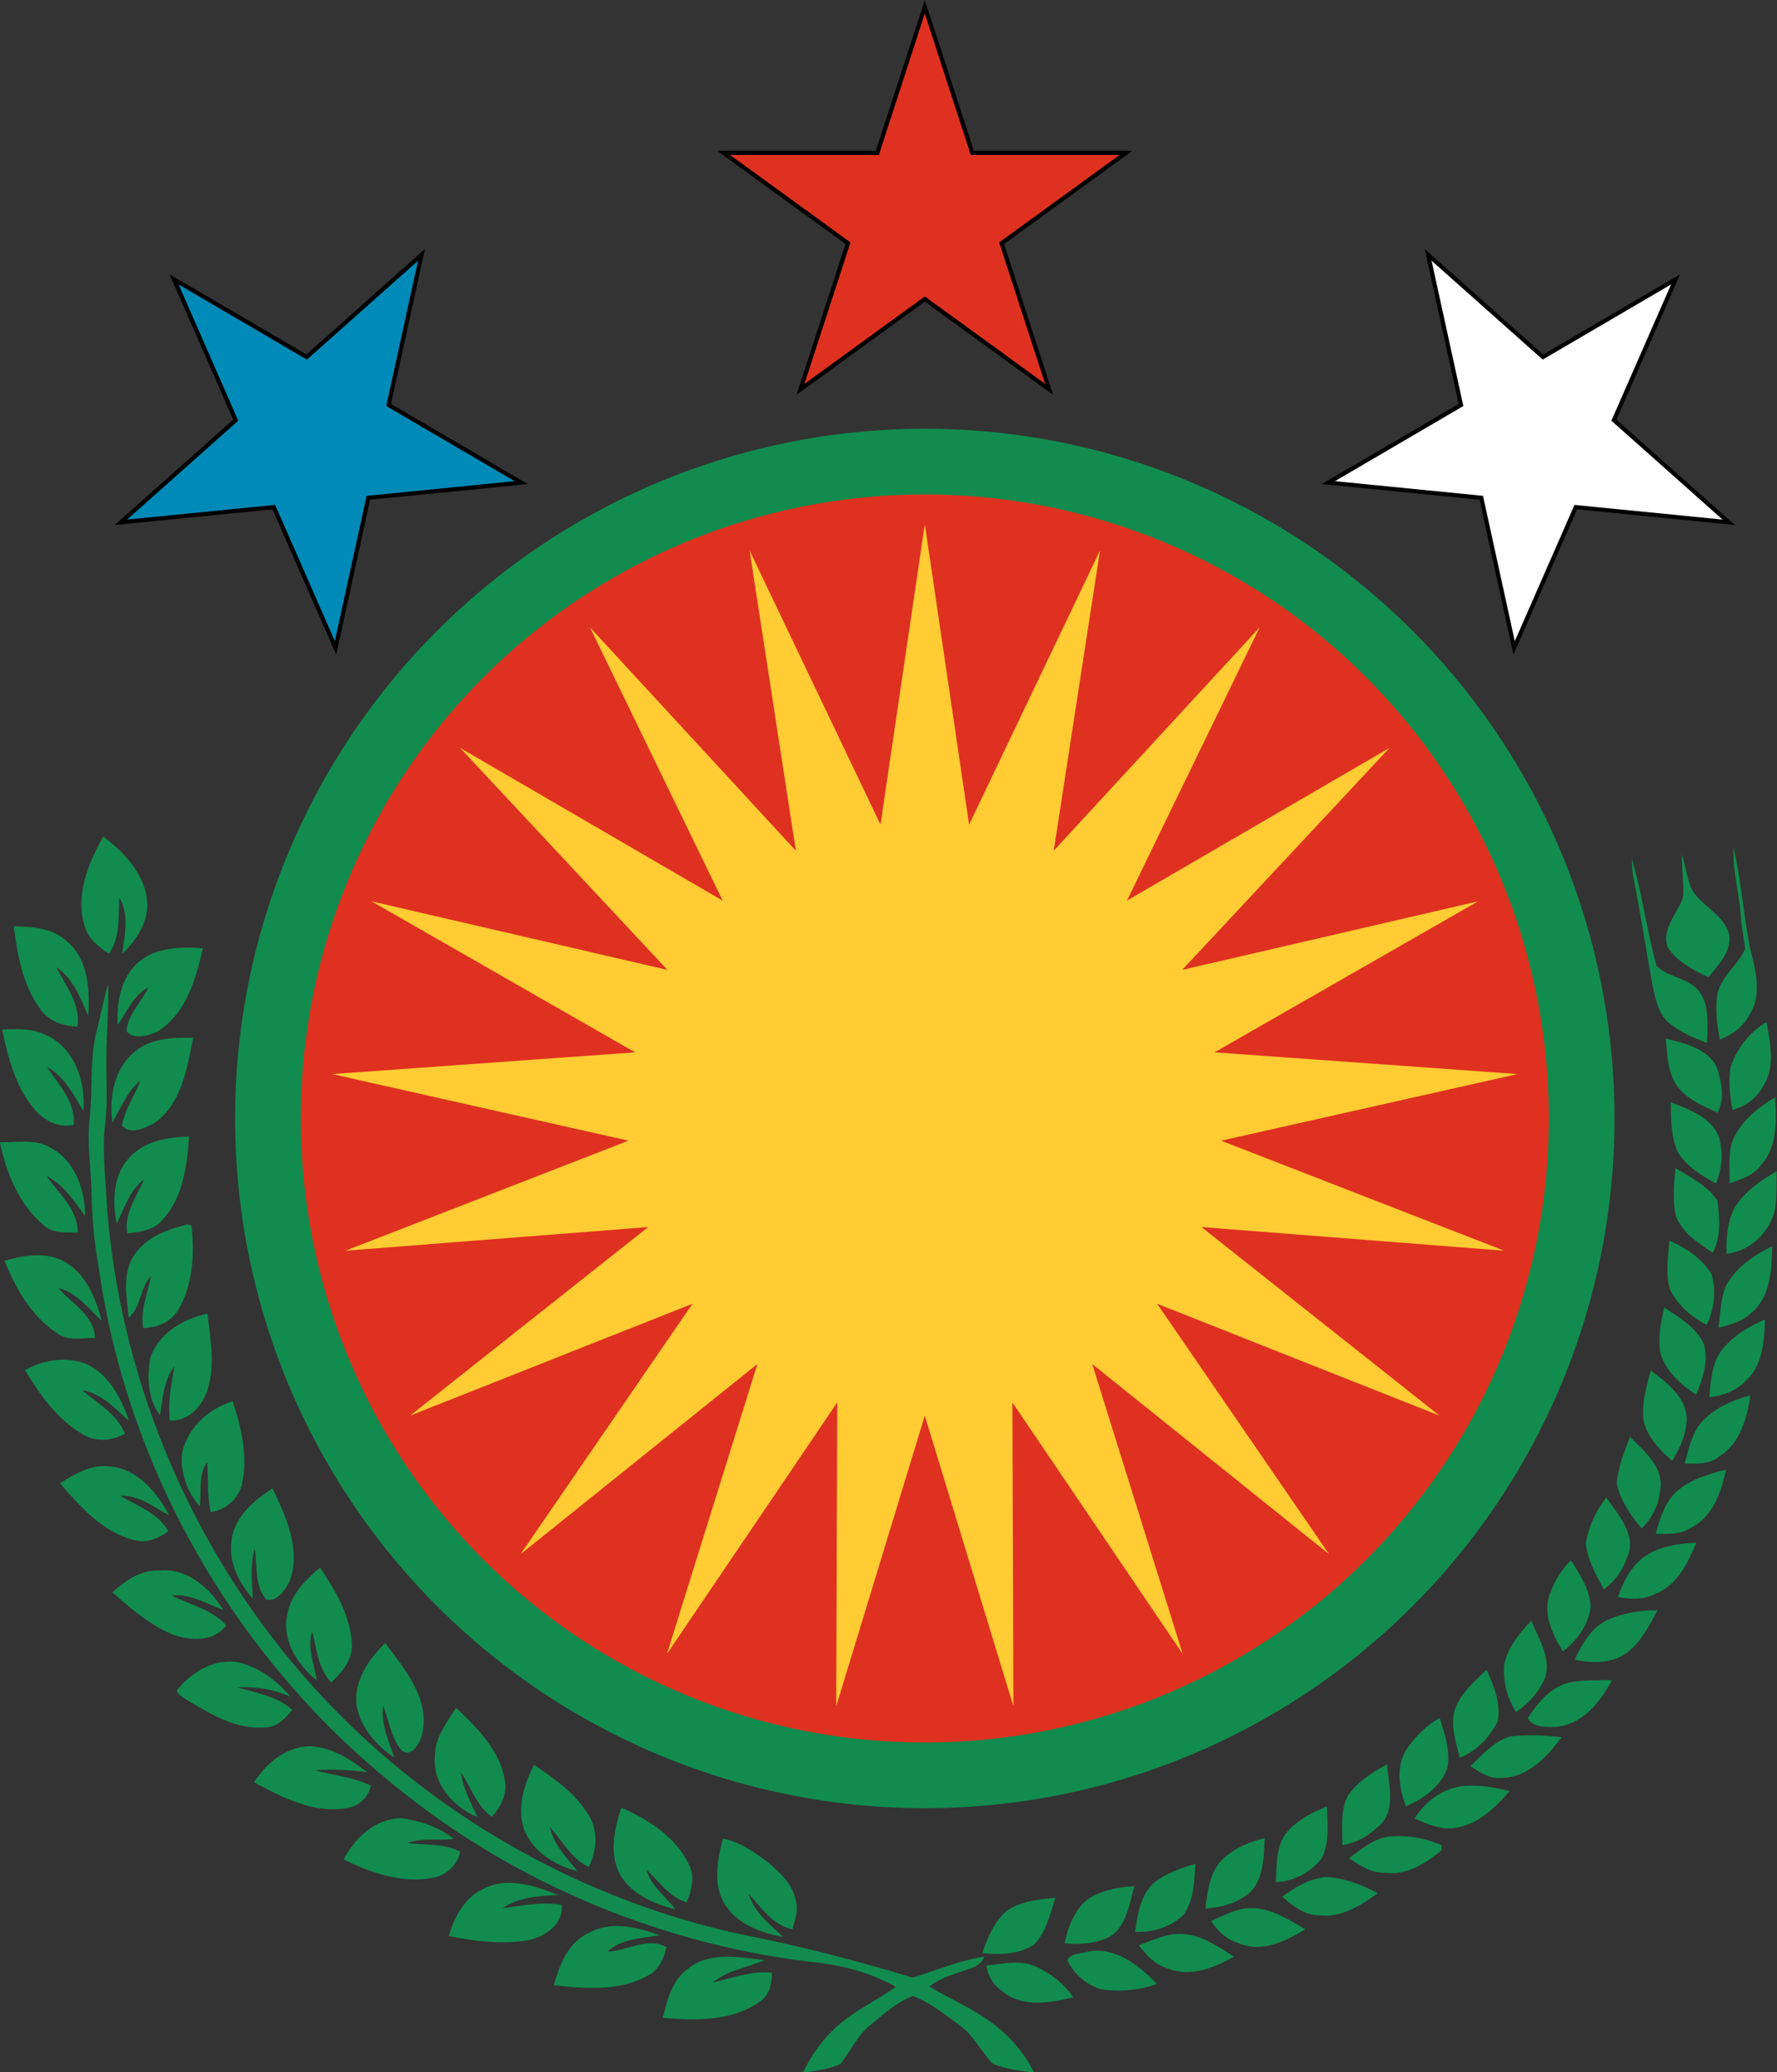 <?xml version="1.0" encoding="UTF-8" standalone="no"?>
<svg
   xmlns:dc="http://purl.org/dc/elements/1.1/"
   xmlns:cc="http://creativecommons.org/ns#"
   xmlns:rdf="http://www.w3.org/1999/02/22-rdf-syntax-ns#"
   xmlns:svg="http://www.w3.org/2000/svg"
   xmlns="http://www.w3.org/2000/svg"
   id="svg2"
   version="1.1"
   viewBox="0 0 681.716 795.012"
   height="993.765"
   width="852.145">
  <rect x="0" y="0" width="681.716" height="795.012" fill="#333333" stroke="none"/>
  <defs
     id="defs237" />
  <circle
     style="opacity:1;fill:#df3120;fill-opacity:1;stroke:#118c4e;stroke-width:25.2;stroke-linecap:round;stroke-linejoin:round;stroke-miterlimit:4;stroke-dasharray:none;stroke-opacity:1"
     id="path13417"
     cx="354.79"
     cy="429.083"
     r="252" />
  <g
     transform="translate(-492.162,1083.129)"
     id="#ffffffff" />
  <g
     transform="matrix(1.496,0,0,1.497,-239.337,4.887)"
     id="#01964aff-9-4"
     style="fill:#118c4e;fill-opacity:1">
    <path
       style="fill:#118c4e;fill-opacity:1"
       d="m 186.46,211.11 c 5.24,3.96 10.33,9.22 11.19,16.02 0.74,5.51 -2.58,10.42 -6.34,14.07 0.66,-4.83 1.89,-9.92 -0.71,-14.43 -0.35,4.87 0.34,10.18 -2.71,14.38 -2.56,-1.76 -5.26,-3.79 -6.15,-6.92 -2.57,-7.95 0.85,-16.22 4.72,-23.12 z"
       id="path33-9-6" />
    <path
       style="fill:#118c4e;fill-opacity:1"
       d="m 604.5,213.82 c 1.96,8.36 2.55,17 4.17,25.44 1.38,5.62 3.36,12.15 -0.01,17.46 -1.56,3.11 -4.49,5.19 -7.66,6.45 -0.72,-3.88 -1.22,-7.89 -0.59,-11.82 1.06,-4.52 5.27,-7.32 7.08,-11.4 -0.2,-2.69 -0.91,-5.31 -1.05,-8.01 -0.34,-6.07 -2.2,-12.01 -1.94,-18.12 z"
       id="path35-8-1" />
    <path
       style="fill:#118c4e;fill-opacity:1"
       d="m 591.29,215.71 c 1.04,3.05 1.26,6.37 2.72,9.28 2.64,4.1 7.94,6.15 9.38,11.07 0.77,4.39 -2.75,7.94 -5.28,11.09 -3.97,-1.78 -8.04,-3.97 -10.5,-7.69 -1.55,-4.82 2.5,-8.55 3.96,-12.74 0.3,-3.67 -0.39,-7.34 -0.28,-11.01 z"
       id="path37-6-8" />
    <path
       style="fill:#118c4e;fill-opacity:1"
       d="m 578.46,216.83 c 2.65,8.97 3.85,18.31 6.28,27.34 2.37,2.55 6.33,2.95 9.19,4.94 4.74,3.24 3.93,9.89 3.79,14.91 -3.37,-1.35 -6.81,-2.74 -9.65,-5.06 -2.45,-1.98 -3.28,-5.19 -3.99,-8.11 -1.93,-9.99 -3.36,-20.08 -5.39,-30.05 -0.15,-1.32 -0.23,-2.64 -0.23,-3.97 z"
       id="path39-5-2" />
    <path
       style="fill:#118c4e;fill-opacity:1"
       d="m 163.49,234.09 c 4.72,0.14 9.93,0.39 13.57,3.84 5.7,4.59 5.91,12.56 5.58,19.26 -1.99,-4.63 -3.83,-9.66 -8.22,-12.58 2.48,4.79 6.22,9.43 5.45,15.18 -3.81,-0.05 -7.7,-1.45 -9.8,-4.81 -4.37,-6.05 -5.58,-13.67 -6.58,-20.89 z"
       id="path41-0-1" />
    <path
       style="fill:#118c4e;fill-opacity:1"
       d="m 195.37,243.4 c 4.55,-3.93 10.93,-4.11 16.63,-3.63 -1.79,7.92 -4.37,16.93 -11.78,21.38 -2.28,1.07 -6.03,2.04 -7.79,-0.17 0.29,-4.36 3.88,-7.44 5.63,-11.24 -3.89,2.01 -5.47,6.27 -7.9,9.63 -0.3,-5.68 0.79,-11.99 5.21,-15.97 z"
       id="path43-2-1" />
    <path
       style="fill:#118c4e;fill-opacity:1"
       d="m 184.65,261.42 c 1.05,-4.2 1.93,-8.43 3.06,-12.61 0.23,6.74 -0.51,13.46 -0.45,20.19 -0.03,5.34 0.36,10.69 -0.34,16 -0.81,6.99 0.22,13.99 0.49,20.98 3.31,42.66 20.24,84.15 47.66,116.99 30.37,36.47 73.73,61.81 120.35,70.57 13,2.75 25.88,6.09 38.56,10 6.12,-1.79 12.02,-4.5 18.41,-5.35 -1,2.7 -4.02,3.02 -6.36,3.95 -2.72,0.88 -5.44,1.9 -7.73,3.67 4.79,2.93 10.01,5.11 14.63,8.32 5.19,3.4 9.43,8.21 12.26,13.73 -3.6,-0.44 -7.3,-0.86 -10.67,-2.27 -2.92,-3.14 -4.82,-7.2 -8.34,-9.78 -3.86,-2.79 -7.65,-5.9 -12.15,-7.59 -4.21,1.73 -7.67,4.81 -11.12,7.69 -3.17,2.64 -4.83,6.51 -7.33,9.69 -2.99,1.48 -6.43,1.78 -9.69,2.28 2.57,-5.38 6.32,-10.25 11.14,-13.81 4,-3.05 8.6,-5.19 12.65,-8.17 -6.72,-3.83 -14.45,-5.73 -22.11,-6.44 -40.04,-4.88 -78.63,-21.51 -109.41,-47.63 -38.88,-32.38 -65.47,-79.27 -72.72,-129.39 -1.12,-6.23 -1.82,-12.53 -1.94,-18.85 -0.07,-6.87 -1.3,-13.73 -0.51,-20.59 0.84,-7.18 -0.05,-14.5 1.66,-21.58 z"
       id="path45-8-9" />
    <path
       style="fill:#118c4e;fill-opacity:1"
       d="m 603.83,270.05 c 1.6,-4.67 4.84,-8.89 9.14,-11.39 0.97,5.38 2.36,11.49 -0.84,16.41 -1.62,3.1 -4.53,5.23 -7.89,6.1 -0.6,-3.66 -1.15,-7.45 -0.41,-11.12 z"
       id="path47-6-7" />
    <path
       style="fill:#118c4e;fill-opacity:1"
       d="m 160.52,260.6 c 3.85,-0.24 7.87,-0.34 11.41,1.45 7.19,3.25 10.09,12.01 9.43,19.39 -2.53,-4.21 -4.87,-8.84 -9.35,-11.33 2.98,4.59 7.4,8.97 6.86,14.9 -3.78,0.8 -7.56,-1.03 -9.94,-3.91 -4.98,-5.69 -6.86,-13.3 -8.41,-20.5 z"
       id="path49-0-6" />
    <path
       style="fill:#118c4e;fill-opacity:1"
       d="m 194.94,265.92 c 4.11,-3.2 9.62,-3.3 14.59,-3.26 -1.54,7.79 -2.98,16.94 -9.93,21.86 -2.43,1.25 -6.18,3.22 -8.34,0.65 0.75,-4.16 3.26,-7.65 4.75,-11.54 -3.44,2.79 -5.03,7.03 -7.21,10.74 -0.93,-6.56 0.59,-14.26 6.14,-18.45 z"
       id="path51-2-2" />
    <path
       style="fill:#118c4e;fill-opacity:1"
       d="m 587.15,262.87 c 5.26,1.32 12.57,3.03 13.63,9.33 0.96,3.17 1.2,6.65 -0.34,9.68 -3.75,-1.77 -7.91,-3.4 -10.41,-6.9 -2.44,-3.53 -2.48,-7.99 -2.88,-12.11 z"
       id="path53-0-4-9" />
    <path
       style="fill:#118c4e;fill-opacity:1"
       d="m 603.98,289.95 c 1.8,-5.39 6.47,-9.15 11.17,-12.01 0.46,5.96 0.65,12.79 -3.7,17.5 -1.86,2.61 -5.03,3.54 -7.91,4.54 0.03,-3.34 -0.35,-6.75 0.44,-10.03 z"
       id="path55-9-8-5" />
    <path
       style="fill:#118c4e;fill-opacity:1"
       d="m 588.47,279.22 c 5.08,1.98 12,4.48 12.71,10.75 0.71,3.4 0.12,6.87 -1.14,10.06 -3.74,-2.07 -7.68,-4.38 -9.86,-8.18 -1.7,-3.96 -1.73,-8.39 -1.71,-12.63 z"
       id="path57-4-6-2" />
    <path
       style="fill:#118c4e;fill-opacity:1"
       d="m 193.28,293.27 c 3.85,-4.16 9.77,-5.13 15.18,-5.28 -0.49,7.5 -1.57,15.81 -6.94,21.51 -2.21,2.57 -5.73,2.92 -8.87,3.32 -0.95,-5.15 2.36,-9.43 4.31,-13.87 -3.71,2.8 -5.07,7.36 -7.06,11.35 -1.1,-5.75 -0.97,-12.57 3.38,-17.03 z"
       id="path59-8-5-0" />
    <path
       style="fill:#118c4e;fill-opacity:1"
       d="m 159.96,289.49 c 4.37,0.04 9.17,-0.98 13.12,1.42 6.13,3.34 8.78,10.81 8.7,17.47 -2.8,-3.85 -5.41,-8.09 -9.85,-10.25 3.14,4.49 8,8.48 7.99,14.41 -2.94,0.01 -6.3,0.35 -8.67,-1.77 -6.35,-5.27 -9.63,-13.4 -11.29,-21.28 z"
       id="path61-8-0-0" />
    <path
       style="fill:#118c4e;fill-opacity:1"
       d="m 589.64,296.08 c 3.86,2.37 8.22,4.49 10.78,8.38 0.51,4.42 0.94,9.24 -1.23,13.31 -3.66,-2.49 -7.82,-5.09 -9.45,-9.41 -0.89,-4.03 -0.49,-8.21 -0.1,-12.28 z"
       id="path63-2-9-3" />
    <path
       style="fill:#118c4e;fill-opacity:1"
       d="m 604.93,306 c 2.59,-3.98 6.58,-6.78 10.65,-9.1 -0.01,3.21 0.09,6.44 -0.39,9.62 -1.26,5.93 -6.36,10.87 -12.46,11.51 -0.07,-4.08 0.18,-8.39 2.2,-12.03 z"
       id="path65-4-0-9" />
    <path
       style="fill:#118c4e;fill-opacity:1"
       d="m 194.39,318.39 c 3.04,-4.65 8.57,-6.64 13.73,-7.89 l 0.99,0.35 c 0.77,7.31 0.4,15.29 -3.54,21.72 -1.89,3.09 -5.39,4.4 -8.87,4.52 -0.78,-4.62 1.15,-8.96 2.04,-13.39 -2.94,3.07 -2.47,8.01 -5.8,10.73 -0.42,-5.29 -1.73,-11.32 1.45,-16.04 z"
       id="path67-5-0-1" />
    <path
       style="fill:#118c4e;fill-opacity:1"
       d="m 588.09,314.71 c 4.26,1.79 8.38,4.56 10.82,8.57 1.18,4.26 0.7,8.99 -1.29,12.96 -3.83,-1.89 -7.14,-4.92 -9.22,-8.65 -1.45,-4.13 -0.63,-8.63 -0.31,-12.88 z"
       id="path69-5-6-8" />
    <path
       style="fill:#118c4e;fill-opacity:1"
       d="m 602.77,325.86 c 2.62,-4.48 7.1,-7.51 11.67,-9.75 -0.13,5.92 -0.37,12.91 -5.31,17.04 -2.25,2.31 -5.46,3.06 -8.46,3.85 0.5,-3.73 0.51,-7.66 2.1,-11.14 z"
       id="path73-71-3-1" />
    <path
       style="fill:#118c4e;fill-opacity:1"
       d="m 161.14,319.81 c 4.85,-1.36 10.29,-2.36 15,0.06 5.75,2.96 8.37,9.39 9.92,15.32 -3.41,-3.15 -6.36,-7.19 -11.09,-8.38 3.36,4.03 9.2,6.92 9.36,12.8 -3.24,-0.03 -6.95,0.89 -9.74,-1.25 -6.53,-4.29 -10.63,-11.45 -13.45,-18.55 z"
       id="path75-1-8-9" />
    <path
       style="fill:#118c4e;fill-opacity:1"
       d="m 586.76,331.83 c 3.83,2.51 8.18,5.02 10.18,9.35 1.18,4.35 -0.26,8.94 -2.01,12.94 -3.88,-2.46 -7.54,-5.79 -9.04,-10.25 -0.88,-4 0,-8.12 0.87,-12.04 z"
       id="path77-52-9-5" />
    <path
       style="fill:#118c4e;fill-opacity:1"
       d="m 198.54,344.55 c 2.26,-6.21 8.44,-9.89 14.66,-11.15 0.6,5.99 1.93,12.13 0.36,18.1 -0.94,4.74 -4.77,9.54 -10,9.27 -0.62,-4.67 0.37,-9.29 1.14,-13.87 -2.76,3.6 -3,8.2 -3.69,12.5 -3.21,-4.24 -3.34,-9.82 -2.47,-14.85 z"
       id="path81-6-4-3" />
    <path
       style="fill:#118c4e;fill-opacity:1"
       d="m 601.58,342.65 c 2.83,-3.58 6.85,-6.02 11.02,-7.75 -0.2,5.5 -0.54,11.84 -5,15.74 -2.43,2.59 -5.86,3.72 -9.29,4.19 0.38,-4.18 0.6,-8.73 3.27,-12.18 z"
       id="path83-14-4-2" />
    <path
       style="fill:#118c4e;fill-opacity:1"
       d="m 166.41,347.85 c 4.61,-2.63 10.32,-3.54 15.37,-1.7 6.06,2.54 9.24,8.84 11.31,14.71 -3.63,-3.16 -7.02,-7.09 -12.06,-7.84 4.02,3.32 8.91,6.05 10.99,11.12 -3.19,1.79 -7.27,2.22 -10.51,0.32 -6.68,-3.72 -11.24,-10.2 -15.1,-16.61 z"
       id="path87-2-0-5" />
    <path
       style="fill:#118c4e;fill-opacity:1"
       d="m 583.3,347.96 c 4.47,3.26 10.19,7.79 9.07,14.02 -0.32,3.31 -1.9,6.31 -3.55,9.13 -3.79,-3.29 -7.93,-7.63 -7.49,-13.04 0.1,-3.46 1.09,-6.8 1.97,-10.11 z"
       id="path89-2-6-2" />
    <path
       style="fill:#118c4e;fill-opacity:1"
       d="m 595.82,361.81 c 3.22,-4.05 8.19,-6.15 13.05,-7.52 -0.9,5.84 -2.63,12.37 -8.01,15.67 -2.47,2.13 -5.83,1.83 -8.86,1.85 0.92,-3.43 1.69,-7.07 3.82,-10 z"
       id="path93-6-1-5" />
    <path
       style="fill:#118c4e;fill-opacity:1"
       d="m 206.57,369.97 c 0.92,-6.84 6.68,-12.17 13.07,-14.14 2.25,6.82 3.97,14.14 2.39,21.3 -0.95,3.76 -4.18,6.58 -8.01,7.11 -0.96,-4.23 -0.59,-8.58 -0.91,-12.86 -2.34,3.36 -1.43,7.57 -1.89,11.38 -3.13,-3.44 -4.79,-8.16 -4.65,-12.79 z"
       id="path97-5-4-8" />
    <path
       style="fill:#118c4e;fill-opacity:1"
       d="m 578.01,364.95 c 3.63,3.68 8.78,7.88 7.72,13.67 -0.38,3.71 -2.07,7.22 -4.76,9.8 -2.86,-3.34 -5.43,-7.13 -6.4,-11.48 0.31,-4.17 1.93,-8.13 3.44,-11.99 z"
       id="path101-6-6-6" />
    <path
       style="fill:#118c4e;fill-opacity:1"
       d="m 175.35,376.85 c 3.79,-2.41 8,-4.88 12.69,-4.32 7.14,0.49 12.17,6.61 15.32,12.48 -4.03,-2.01 -7.76,-5.22 -12.54,-4.95 4.39,2.64 9.72,4.33 12.34,9.12 -2.5,1.67 -5.48,3.12 -8.56,2.27 -8.17,-1.91 -13.96,-8.55 -19.25,-14.6 z"
       id="path103-1-3-7" />
    <path
       style="fill:#118c4e;fill-opacity:1"
       d="m 589.95,378.94 c 3.53,-3.12 8.19,-4.46 12.66,-5.6 -1.25,5.79 -3.47,12.44 -9.32,15.05 -2.6,1.71 -5.79,1.37 -8.73,1.44 1.11,-3.88 2.3,-8.07 5.39,-10.89 z"
       id="path107-9-8-7" />
    <path
       style="fill:#118c4e;fill-opacity:1"
       d="m 219.3,392.13 c 0.34,-6.35 5.65,-10.73 10.56,-13.98 3.47,7.3 7.5,15.92 4.31,24.01 -1.13,2.09 -3.14,5.14 -5.86,4.5 -3.16,-3.57 -2.29,-8.68 -2.99,-13.04 -1.27,4.16 -0.64,8.54 -0.55,12.8 -3.36,-3.97 -6.08,-8.92 -5.47,-14.29 z"
       id="path109-2-8-2" />
    <path
       style="fill:#118c4e;fill-opacity:1"
       d="m 566.68,392.01 c 0.72,-4.2 2.59,-8.16 5.21,-11.5 3.11,4.43 8.12,9.89 5.24,15.59 -1.07,3.21 -3.18,5.92 -5.84,7.97 -2.01,-3.8 -4.35,-7.67 -4.61,-12.06 z"
       id="path111-7-2-2" />
    <path
       style="fill:#118c4e;fill-opacity:1"
       d="m 581.67,395.65 c 3.9,-2.66 8.71,-3.41 13.33,-3.57 -2.23,5.24 -5.03,11.15 -10.78,13.22 -2.92,1.53 -6.24,1.21 -9.37,0.74 1.4,-3.92 3.36,-7.9 6.82,-10.39 z"
       id="path115-1-9" />
    <path
       style="fill:#118c4e;fill-opacity:1"
       d="m 557.67,404.66 c 1.07,-3.06 2.88,-5.81 5.17,-8.09 2.27,3.76 5.08,7.68 5.02,12.26 -0.65,4.5 -3.53,8.41 -7.09,11.11 -2.71,-4.44 -5.48,-10.14 -3.1,-15.28 z"
       id="path121-9-4" />
    <path
       style="fill:#118c4e;fill-opacity:1"
       d="m 188.81,404.79 c 3.36,-3.07 7.45,-5.88 12.22,-5.58 7.01,-0.67 12.78,4.53 16.23,10.1 -4.33,-1.62 -8.53,-4.2 -13.34,-3.73 4.79,2.39 10.3,3.58 14.08,7.67 -3.18,4.32 -9.17,3.99 -13.73,2.38 -5.84,-2.49 -10.78,-6.63 -15.46,-10.84 z"
       id="path123-8-1" />
    <path
       style="fill:#118c4e;fill-opacity:1"
       d="m 233.81,409.84 c 1.01,-4.79 4.66,-8.34 8.24,-11.39 3.94,5.87 7.79,12.32 8.19,19.55 0.15,4.02 -2.52,7.32 -5.32,9.89 -3.39,-3.59 -3.7,-8.61 -4.9,-13.13 -1.31,4.21 0.54,8.44 1.18,12.6 -5.11,-4.07 -9.23,-10.8 -7.39,-17.52 z"
       id="path125-4-9" />
    <path
       style="fill:#118c4e;fill-opacity:1"
       d="m 571.32,412.33 c 4.2,-2.17 8.97,-2.95 13.66,-2.9 -2,3.95 -4.2,8.02 -7.73,10.81 -3.84,2.9 -8.95,2.71 -13.44,1.86 1.68,-3.76 3.86,-7.61 7.51,-9.77 z"
       id="path127-0-6" />
    <path
       style="fill:#118c4e;fill-opacity:1"
       d="m 545.75,423.04 c 1.05,-4.3 3.91,-7.86 6.93,-10.98 2.02,5.02 6.04,11.02 2.68,16.31 -1.52,2.92 -3.92,5.23 -6.58,7.11 -2.37,-3.66 -3.49,-8.1 -3.03,-12.44 z"
       id="path131-6-9" />
    <path
       style="fill:#118c4e;fill-opacity:1"
       d="m 251.42,433.73 c -0.74,-6.23 3.09,-11.8 7.35,-15.93 5.05,6.75 11.64,14.43 9.45,23.52 -0.63,2.17 -2.8,6.09 -5.37,3.89 -2.59,-3.3 -3.14,-7.59 -4.61,-11.4 -0.63,4.71 1.38,8.99 2.86,13.32 -4.69,-3.08 -8.71,-7.74 -9.68,-13.4 z"
       id="path135-6-8" />
    <path
       style="fill:#118c4e;fill-opacity:1"
       d="m 205.26,430 c 3.69,-4.67 9.61,-8.34 15.77,-7.29 5.37,1.23 9.91,4.68 13.45,8.8 -4.32,-1.87 -8.99,-2.62 -13.68,-2.37 4.89,1.46 10.25,2.23 14.16,5.83 -1.83,2.06 -3.92,4.41 -6.92,4.45 -7.24,0.63 -13.75,-3.24 -19.73,-6.8 -1.07,-0.78 -2.51,-1.32 -3.05,-2.62 z"
       id="path139-5-2" />
    <path
       style="fill:#118c4e;fill-opacity:1"
       d="m 532.99,435.07 c 1.44,-4.32 5.04,-7.38 8.2,-10.47 1.83,4.12 3.75,8.64 2.88,13.25 -2.1,4.05 -5.41,7.69 -9.77,9.31 -0.92,-3.93 -2.41,-8.05 -1.31,-12.09 z"
       id="path141-4-5" />
    <path
       style="fill:#118c4e;fill-opacity:1"
       d="m 562.69,427.85 c 3.51,-0.62 7.1,-0.53 10.65,-0.56 -2.93,5.64 -7.52,11.34 -14.32,11.99 -2.42,0.04 -5.94,0.23 -7.22,-2.23 2.53,-4.07 5.98,-8.15 10.89,-9.2 z"
       id="path143-2-5" />
    <path
       style="fill:#118c4e;fill-opacity:1"
       d="m 271.5,446.99 c -0.09,-4.81 2.99,-8.76 5.44,-12.6 5.43,5.11 11.26,10.91 12.51,18.59 0.65,3.52 -1.01,6.82 -3.35,9.33 -3.94,-2.82 -5.35,-7.58 -7.93,-11.45 0.5,4.16 2.59,7.82 4.28,11.57 -6.09,-2.49 -11.55,-8.51 -10.95,-15.44 z"
       id="path147-9-4" />
    <path
       style="fill:#118c4e;fill-opacity:1"
       d="m 520.44,445.38 c 2.2,-3.42 5.18,-6.36 8.72,-8.39 1.33,4.14 2.82,8.5 1.98,12.9 -1.74,4.76 -6.18,7.78 -10.62,9.77 -1.68,-4.56 -2.61,-9.83 -0.08,-14.28 z"
       id="path149-7-9" />
    <path
       style="fill:#118c4e;fill-opacity:1"
       d="m 547.48,441.69 c 4.29,-0.46 8.65,-0.28 12.93,0.27 -3.67,5.02 -8.72,10.34 -15.41,10.39 -3,0.33 -5.57,-1.45 -7.92,-3.02 3.09,-2.95 6.1,-6.52 10.4,-7.64 z"
       id="path151-3-1" />
    <path
       style="fill:#118c4e;fill-opacity:1"
       d="m 225.1,453.5 c 3.26,-5.04 8.55,-9.45 14.86,-9.24 5.34,0.39 10.05,3.4 14.17,6.62 -4.43,-0.54 -8.9,-0.86 -13.36,-0.48 4.77,1.33 9.82,1.72 14.32,3.94 -0.64,2.96 -3.04,5.3 -6.07,5.72 -8.54,1.57 -16.6,-2.73 -23.92,-6.56 z"
       id="path153-7-2" />
    <path
       style="fill:#118c4e;fill-opacity:1"
       d="m 296.91,449.01 c 5.32,3.54 10.78,7.42 14.1,13.01 2.44,3.97 1.96,9.07 -0.01,13.14 -4.57,-2.05 -6.77,-6.71 -10,-10.21 0.93,4.51 4.3,7.78 7.01,11.29 -5.68,-1.48 -11.38,-4.94 -13.59,-10.6 -1.98,-5.62 -0.02,-11.54 2.49,-16.63 z"
       id="path159-0-5" />
    <path
       style="fill:#118c4e;fill-opacity:1"
       d="m 505.73,456.78 c 2.45,-3.54 6.23,-5.89 9.95,-7.91 0.43,5.33 2.51,12.53 -2.6,16.25 -2.47,2.33 -5.52,3.97 -8.89,4.45 0.13,-4.25 -0.63,-8.92 1.54,-12.79 z"
       id="path161-1-0" />
    <path
       style="fill:#118c4e;fill-opacity:1"
       d="m 522.77,462.74 c 2.95,-4.86 8.37,-8.54 14.2,-8.39 3.43,-0.11 6.81,0.6 10.14,1.39 -3.56,4.05 -7.68,8.2 -13.18,9.28 -3.89,0.94 -7.69,-0.72 -11.16,-2.28 z"
       id="path163-6-8" />
    <path
       style="fill:#118c4e;fill-opacity:1"
       d="m 319.29,459.96 c 6.88,3.03 13.94,7.45 17.28,14.45 1.72,3.14 0.8,6.77 -0.53,9.86 -4.45,-1.39 -7.04,-5.36 -10.26,-8.4 1.13,4.23 4.89,6.83 7.43,10.17 -5.71,-1.44 -11.85,-4.08 -14.6,-9.66 -2.4,-5.23 -0.95,-11.18 0.68,-16.42 z"
       id="path167-7-3" />
    <path
       style="fill:#118c4e;fill-opacity:1"
       d="m 489.67,466.66 c 2.73,-3.31 6.61,-5.47 10.58,-6.96 0.18,4.43 0.71,9.2 -1.34,13.29 -2.81,3.56 -7.17,5.94 -11.74,6.05 0.22,-4.17 -0.03,-8.8 2.5,-12.38 z"
       id="path169-5-9" />
    <path
       style="fill:#118c4e;fill-opacity:1"
       d="m 248.1,473.25 c 2.97,-5.63 8.2,-10.54 14.9,-10.58 4.77,0.7 9.52,2.24 13.33,5.29 -3.96,0.57 -8.11,-0.34 -11.93,1.07 4.57,0.61 9.39,0.03 13.63,2.23 -0.72,3.44 -3.65,6.1 -7.08,6.69 -7.89,1.54 -15.83,-1.29 -22.85,-4.7 z"
       id="path171-4-3" />
    <path
       style="fill:#118c4e;fill-opacity:1"
       d="m 505.92,472.92 c 3.15,-2.28 6.29,-5.08 10.32,-5.53 4.53,-0.44 9.16,0.38 13.35,2.14 0.04,0.32 0.11,0.96 0.15,1.28 -4.03,3.36 -8.98,6.58 -14.48,5.86 -3.54,0.12 -6.55,-1.84 -9.34,-3.75 z"
       id="path173-1-9" />
    <path
       style="fill:#118c4e;fill-opacity:1"
       d="m 345.34,467.91 c 4.42,0.79 8.12,3.52 11.65,6.12 3.18,2.62 6.38,5.8 7.15,10.02 0.58,2.42 -0.3,4.81 -0.97,7.1 -5.08,-1.1 -7.94,-5.58 -11.24,-9.12 1.49,4.73 5.38,7.91 8.95,11.08 -5.83,-1.04 -12.08,-3.34 -15.24,-8.71 -2.9,-5.1 -1.6,-11.13 -0.3,-16.49 z"
       id="path179-0-6" />
    <path
       style="fill:#118c4e;fill-opacity:1"
       d="m 473.35,473.34 c 2.98,-2.91 6.94,-4.59 10.93,-5.56 -0.15,5.46 -0.32,12.8 -6.04,15.5 -2.74,1.67 -5.93,2.34 -9.1,2.53 0.47,-4.36 1.03,-9.16 4.21,-12.47 z"
       id="path181-1-7" />
    <path
       style="fill:#118c4e;fill-opacity:1"
       d="m 455.55,479.56 c 3.11,-2.7 7.12,-4 10.98,-5.23 -0.28,4.45 -0.37,9.34 -3.03,13.13 -3.33,3.08 -7.91,4.57 -12.41,4.34 0.58,-4.3 1.29,-9 4.46,-12.24 z"
       id="path185-6-9" />
    <path
       style="fill:#118c4e;fill-opacity:1"
       d="m 488.8,482.79 c 3.31,-2.43 7.03,-4.66 11.21,-5.04 4.71,0.21 9.19,1.99 13.32,4.16 -4.44,3.13 -9.51,6.43 -15.2,5.65 -3.7,-0.04 -6.69,-2.47 -9.33,-4.77 z"
       id="path187-0-9" />
    <path
       style="fill:#118c4e;fill-opacity:1"
       d="m 283.82,480.85 c 6.15,-3.28 13.32,-0.93 19.32,1.54 -4.92,0.18 -10.12,0.51 -14.32,3.36 5.04,-0.67 10.09,-1.75 15.19,-0.84 0.47,5.24 -4.55,8.33 -9.07,9.14 -6.63,0.97 -13.37,0.14 -19.89,-1.19 1.5,-4.8 3.96,-9.8 8.77,-12.01 z"
       id="path189-7-7" />
    <path
       style="fill:#118c4e;fill-opacity:1"
       d="m 441.87,481.92 c 2.85,-1.2 5.93,-1.62 9,-1.84 -1.37,5.02 -2.31,12.09 -8.15,13.73 -3.11,1.11 -6.46,1.23 -9.71,0.94 0.98,-5.15 3.48,-11.05 8.86,-12.83 z"
       id="path191-1-6" />
    <path
       style="fill:#118c4e;fill-opacity:1"
       d="m 418.26,486.32 c 3.65,-2.33 8.1,-2.93 12.34,-3.23 -1.31,4.18 -2.33,8.77 -5.48,12 -3.87,2.59 -8.78,2.55 -13.25,2.18 1.39,-3.99 3.06,-8.17 6.39,-10.95 z"
       id="path193-7-9" />
    <path
       style="fill:#118c4e;fill-opacity:1"
       d="m 470.58,489.04 c 3.6,-1.64 7.33,-3.68 11.43,-3.3 4.68,0.46 8.72,3.1 12.69,5.41 -5.03,3.04 -11.36,6.2 -17.22,3.49 -2.99,-0.87 -5.26,-3.04 -6.9,-5.6 z"
       id="path197-4-7-3" />
    <path
       style="fill:#118c4e;fill-opacity:1"
       d="m 311.1,492.01 c 5.7,-3.08 12.36,-1.41 18.08,0.68 -4.62,0.76 -9.75,0.8 -13.4,4.16 5.08,-0.09 10.25,-3.93 15.12,-1.08 -0.69,2.92 -2.02,5.87 -4.84,7.28 -7.31,4.04 -16.04,3.33 -24.03,2.42 1.44,-5.29 3.7,-11.09 9.07,-13.46 z"
       id="path199-3-7-5" />
    <path
       style="fill:#118c4e;fill-opacity:1"
       d="m 452.06,495.23 c 3.79,-1.4 7.64,-3.3 11.8,-2.83 4.69,0.48 8.68,3.29 12.54,5.77 -5.12,2.96 -11.6,5.43 -17.37,2.86 -3.02,-0.93 -5.15,-3.35 -6.97,-5.8 z"
       id="path201-1-3-7" />
    <path
       style="fill:#118c4e;fill-opacity:1"
       d="m 433.66,499.01 c 1.05,-1.77 3.56,-1.6 5.34,-2.15 7,-1.33 13.11,3.57 17.67,8.28 -4.57,1.64 -9.51,2.11 -14.3,1.39 -3.81,-1.14 -7.03,-3.92 -8.71,-7.52 z"
       id="path205-3-5-6" />
    <path
       style="fill:#118c4e;fill-opacity:1"
       d="m 336.32,501.34 c 5.52,-4.59 13.23,-3.05 19.76,-2.29 -4.42,1.93 -9.48,2.52 -13.27,5.73 4.99,-1.16 9.92,-3.07 15.14,-2.5 -0.02,2.81 -0.64,5.83 -3.2,7.45 -7.15,5.08 -16.47,4.77 -24.81,4.12 1.14,-4.55 2.36,-9.61 6.38,-12.51 z"
       id="path209-4-9-6" />
    <path
       style="fill:#118c4e;fill-opacity:1"
       d="m 412.95,500.46 c 4.11,-0.51 8.48,-1.5 12.46,0.14 3.87,1.74 7.42,4.41 9.78,7.98 -5.9,1.43 -13.15,2.73 -18.18,-1.59 -2.26,-1.48 -3.69,-3.88 -4.06,-6.53 z"
       id="path215-3-8-5" />
  </g>
  <path
     style="opacity:1;fill:#ffcc33;fill-opacity:1;stroke:none;stroke-width:0;stroke-linecap:round;stroke-linejoin:round;stroke-miterlimit:4;stroke-dasharray:none;stroke-opacity:1"
     id="path13995"
     d="m 354.79,201.083 16.991,115.273 50.213,-105.144 -17.741,115.16 78.974,-85.672 -50.897,104.815 100.718,-58.588 -79.531,85.156 113.512,-26.298 -101.097,57.93 116.221,8.329 -113.681,25.558 108.602,42.216 -116.164,-9.086 91.334,72.351 -108.325,-42.922 65.951,96.058 -90.861,-72.945 34.707,111.23 -65.323,-96.486 0.38,116.518 -33.982,-111.453 -33.982,111.453 0.38,-116.518 -65.323,96.486 34.707,-111.23 -90.861,72.945 65.951,-96.058 -108.325,42.922 91.334,-72.351 -116.164,9.086 108.602,-42.216 -113.681,-25.558 116.221,-8.329 -101.097,-57.93 113.512,26.298 -79.531,-85.156 100.718,58.588 -50.897,-104.815 78.974,85.672 -17.741,-115.16 50.213,105.144 z" />
  <path
     style="fill:#df3120;fill-opacity:1;stroke:#000000;stroke-width:1.6;stroke-linecap:butt;stroke-linejoin:miter;stroke-miterlimit:4;stroke-dasharray:none;stroke-opacity:1"
     d="M 354.79,2.589 336.574,58.653 H 277.624 l 47.691,34.65 -18.216,56.066 47.691,-34.65 47.691,34.65 -18.216,-56.066 47.691,-34.65 h -58.95 z"
     id="path14047" />
  <path
     style="fill:#008ab8;fill-opacity:1;stroke:#000000;stroke-width:1.6;stroke-linecap:butt;stroke-linejoin:miter;stroke-miterlimit:4;stroke-dasharray:none;stroke-opacity:1"
     d="m 128.711,248.544 -23.657,-53.994 -58.663,5.815 44.04,-39.185 -23.657,-53.995 50.876,29.777 44.04,-39.185 -12.597,57.589 50.876,29.777 -58.663,5.815 z"
     id="path14047-6" />
  <path
     style="fill:#ffffff;stroke:#000000;stroke-width:1.6;stroke-linecap:butt;stroke-linejoin:miter;stroke-miterlimit:4;stroke-dasharray:none;stroke-opacity:1"
     d="m 580.869,248.544 23.657,-53.994 58.663,5.815 -44.04,-39.185 23.657,-53.995 -50.876,29.777 -44.04,-39.185 12.597,57.589 -50.876,29.777 58.663,5.815 z"
     id="path14047-6-6" />
</svg>
